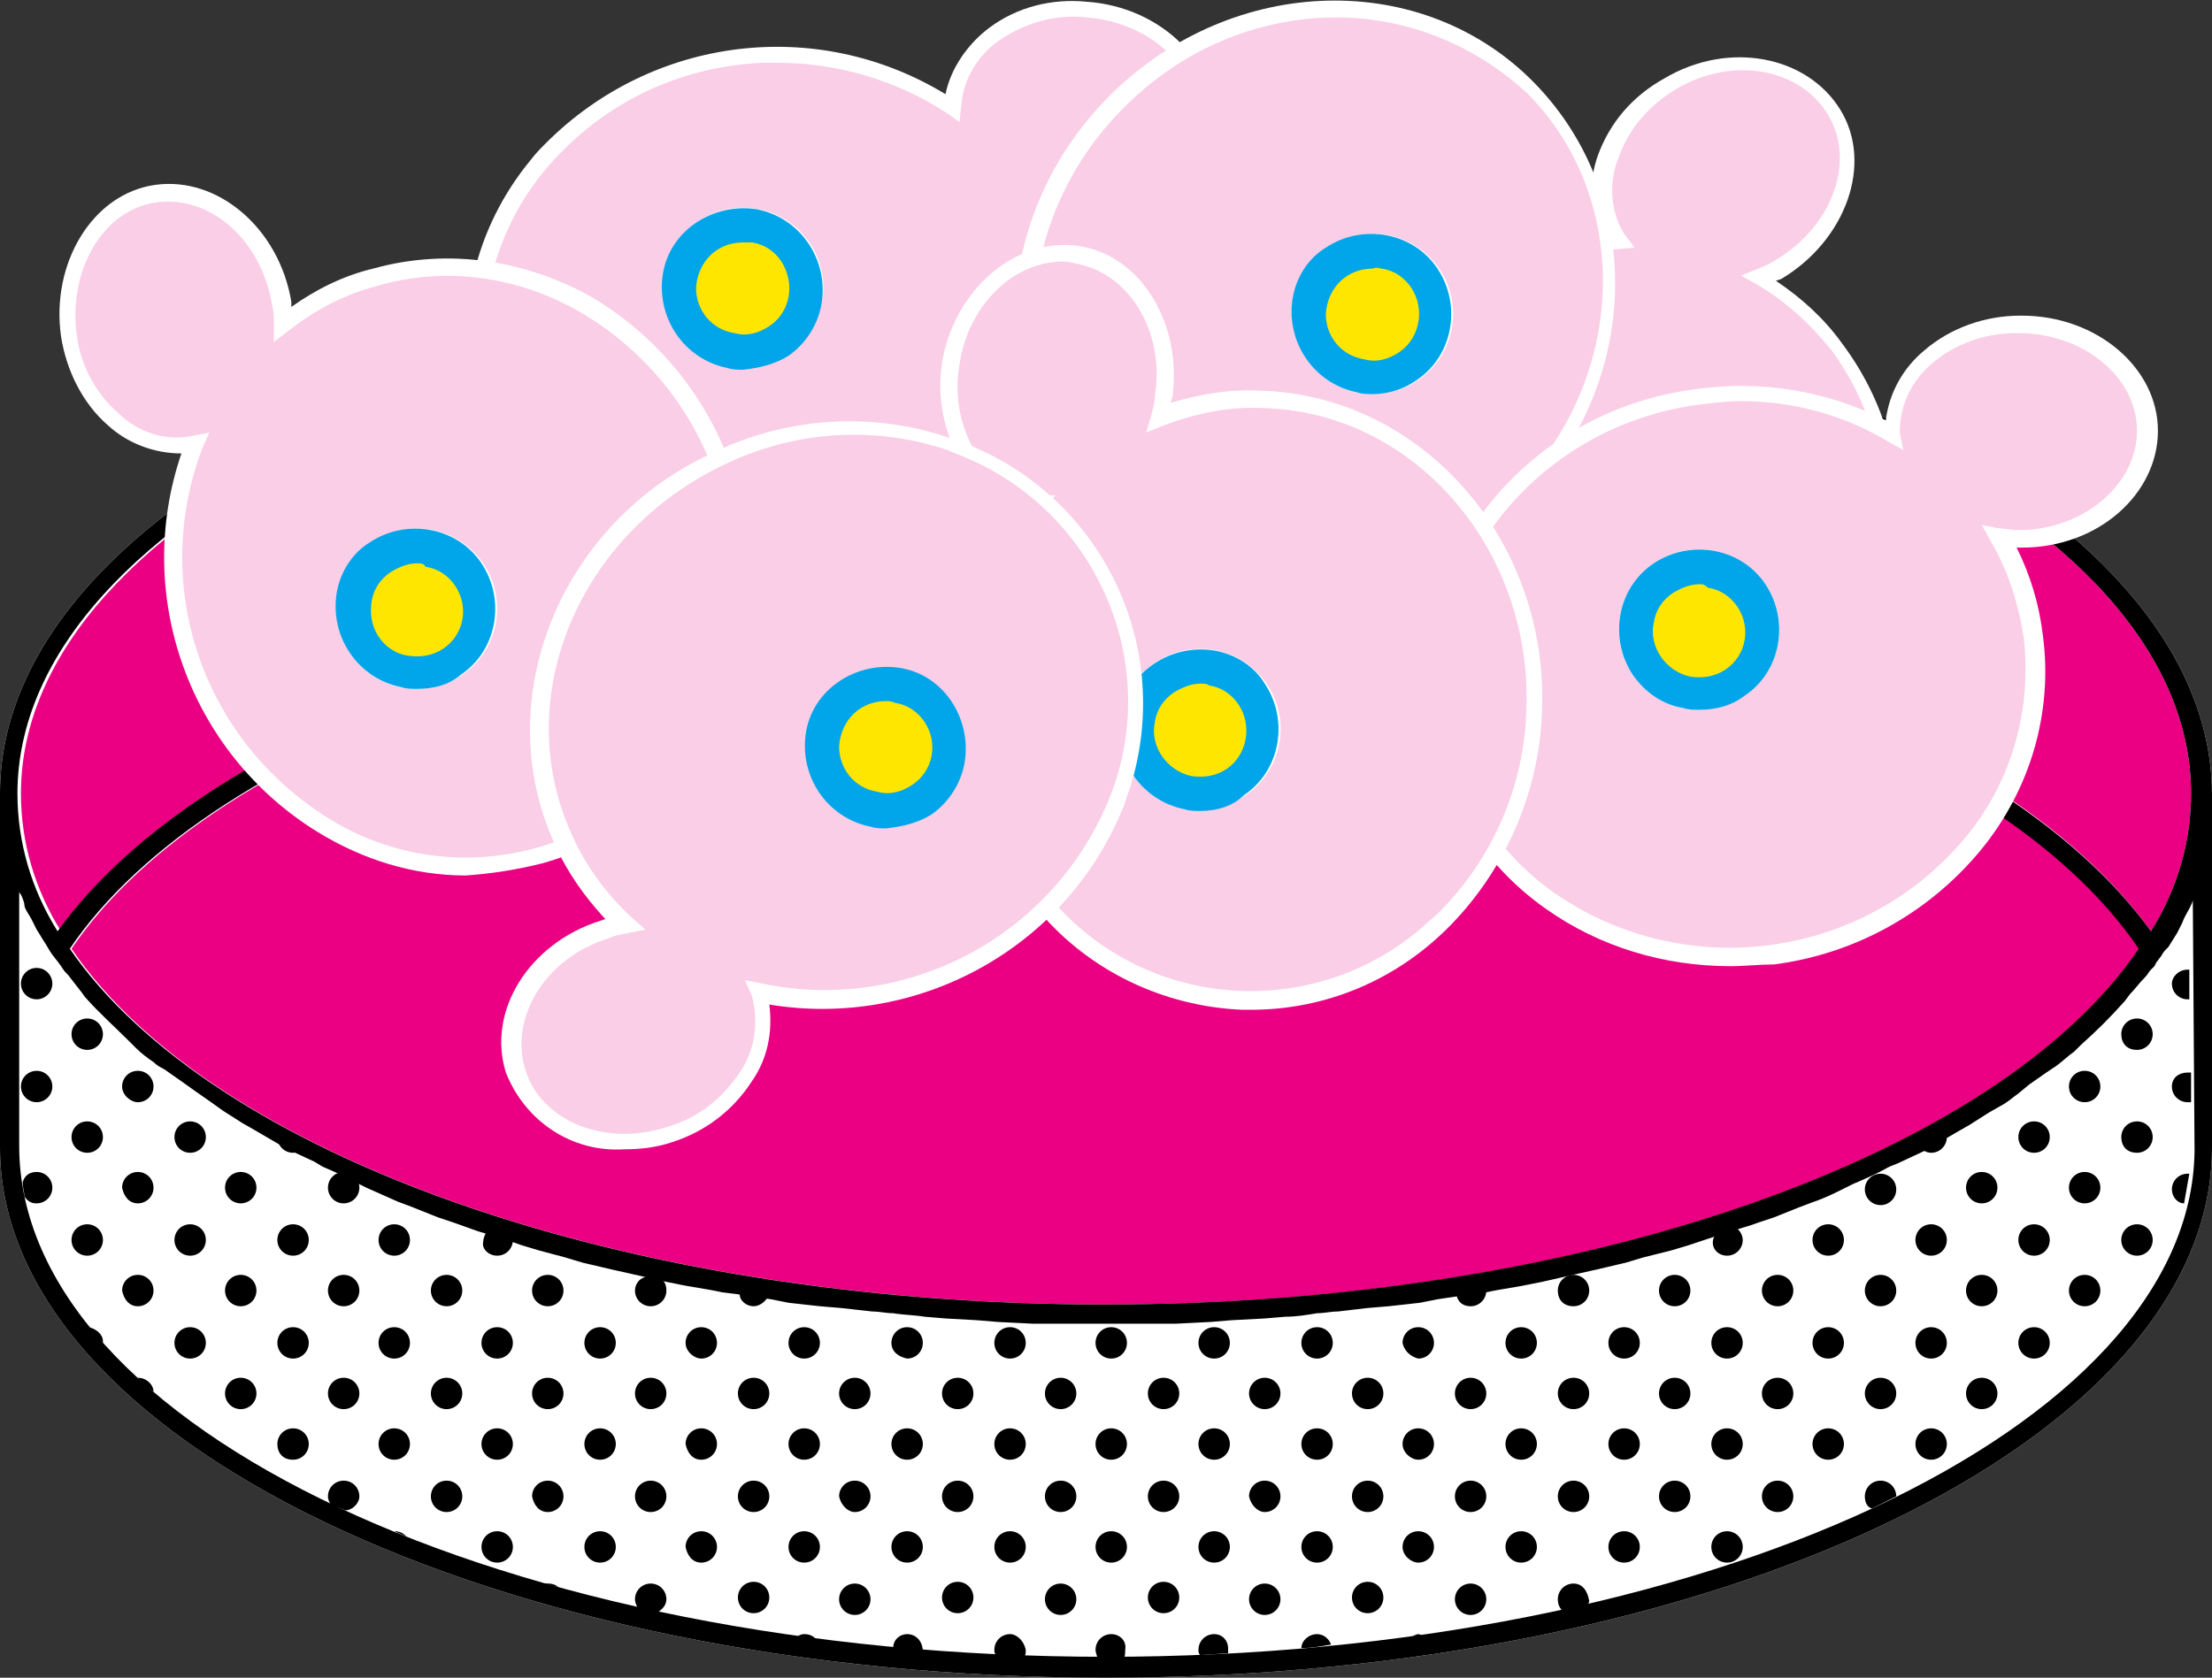 <?xml version="1.0" encoding="UTF-8"?>
<svg xmlns="http://www.w3.org/2000/svg" xmlns:xlink="http://www.w3.org/1999/xlink" id="Layer_1" x="0px" y="0px" viewBox="0 0 126.8 96.2" style="enable-background:new 0 0 126.8 96.2;" xml:space="preserve">
  <rect x="0" y="0" width="126.8" height="96.2" fill="#333333" stroke="none"/>
  <style type="text/css">	.st0{fill:#FFFFFF;}	.st1{fill:#EC0083;}	.st2{fill:#FACEE6;}	.st3{fill:#FFE600;}	.st4{fill:#00A6E9;}</style>
  <path class="st0" d="M63.4,15.1C28.5,15.1,0,28.7,0,45.5v20.3c0,16.7,28.4,30.4,63.4,30.4s63.4-13.6,63.4-30.4V45.5 C126.7,28.7,98.3,15.1,63.4,15.1z"></path>
  <path class="st1" d="M63.4,74.8c27.7,0,51.3-8.6,59.3-20.4C114.5,42.3,90.4,34,63.4,34S12.3,42.3,4.1,54.4 C12.1,66.2,35.6,74.8,63.4,74.8z"></path>
  <path class="st1" d="M63.4,16.2c-34.3,0-62.2,13.1-62.2,29.3c0,2.8,0.8,5.5,2.3,7.9c8.7-12.1,32.9-20.5,59.9-20.5 s51.2,8.3,59.9,20.5c1.5-2.4,2.3-5.1,2.3-7.9C125.6,29.3,97.7,16.2,63.4,16.2z"></path>
  <path d="M63.4,15.1C28.5,15.1,0,28.7,0,45.5v20.3c0,16.7,28.4,30.4,63.4,30.4s63.4-13.6,63.4-30.4V45.5 C126.7,28.7,98.3,15.1,63.4,15.1z M63.4,95C29.1,95,1.1,81.9,1.1,65.7V51.1c0,0.1,0.1,0.2,0.1,0.2s0.2,0.4,0.2,0.6s0.3,0.6,0.4,0.8 l0.3,0.6c0.2,0.3,0.3,0.5,0.5,0.8l0.3,0.5c0.2,0.3,0.4,0.5,0.6,0.8s0.2,0.3,0.4,0.5l0.7,0.9c0.1,0.1,0.2,0.3,0.3,0.4 c0.8,0.9,1.7,1.7,2.5,2.5l0.4,0.4c0.3,0.3,0.7,0.6,1,0.8c0.2,0.2,0.4,0.3,0.6,0.4l1,0.7l0.7,0.5l1,0.7l0.7,0.5l1.1,0.7l0.7,0.4 l1.2,0.7l0.7,0.4l1.5,0.7l0.5,0.3c0.7,0.3,1.4,0.6,2.1,1l0.4,0.2l1.8,0.8l0.8,0.3l1.5,0.6l0.9,0.3l1.4,0.5l1,0.3 c0.5,0.2,1,0.3,1.5,0.5l1,0.3l1.5,0.4l1,0.3l1.7,0.4L36,73l2.2,0.5l0.5,0.1c0.9,0.2,1.8,0.3,2.7,0.5l0.8,0.1l2,0.3l1,0.2l1.8,0.2 l1.2,0.1l1.8,0.2c0.4,0,0.8,0.1,1.2,0.1c0.6,0.1,1.2,0.1,1.8,0.2l1.2,0.1l1.8,0.1l1.2,0.1l2,0.1h1c1,0,2,0,3.1,0s2.1,0,3.1,0h1 l2-0.1l1.2-0.1l1.9-0.1l1.2-0.1c0.6,0,1.2-0.1,1.8-0.2c0.4,0,0.8-0.1,1.2-0.1l1.7-0.2l1.2-0.1l1.8-0.2l1-0.2l2-0.3l0.8-0.1 c0.9-0.2,1.8-0.3,2.7-0.5l0.5-0.1l2.2-0.5l0.9-0.2l1.7-0.4l1-0.3l1.6-0.4l1-0.3l1.5-0.5l1-0.3c0.5-0.2,1-0.3,1.5-0.5l0.9-0.3 l1.5-0.6l0.8-0.3c0.6-0.2,1.2-0.5,1.8-0.8l0.4-0.2c0.7-0.3,1.4-0.6,2.1-1l0.5-0.2l1.5-0.7l0.7-0.4l1.2-0.7l0.7-0.4l1.1-0.7l0.7-0.4 c0.4-0.2,0.7-0.5,1-0.7l0.6-0.5c0.3-0.2,0.7-0.5,1-0.7l0.6-0.4c0.4-0.3,0.7-0.6,1-0.8l0.4-0.4c0.9-0.8,1.7-1.6,2.5-2.5l0.3-0.4 c0.3-0.3,0.5-0.6,0.8-0.9s0.2-0.3,0.4-0.5l0.2-0.2l0,0l0.1-0.2l0.3-0.4c0.1-0.2,0.2-0.3,0.4-0.5l0.5-0.8l0.3-0.6 c0.1-0.3,0.3-0.6,0.4-0.8s0.2-0.4,0.2-0.5l0.1,14.4C125.6,81.9,97.7,95,63.4,95z M4,54.4C12.2,42.3,36.3,34,63.3,34 s51.1,8.3,59.3,20.4c-8,11.8-31.6,20.4-59.3,20.4S12.1,66.2,4,54.4z M123.3,53.4c-8.7-12.1-32.9-20.5-60-20.5S12,41.3,3.3,53.4 C1.8,51,1,48.3,1,45.5c0-16.1,27.9-29.3,62.3-29.3s62.3,13.1,62.3,29.3C125.6,48.3,124.8,51,123.3,53.4L123.3,53.4z"></path>
  <path d="M125.5,51.4L125.5,51.4z"></path>
  <path d="M124.5,62.3c0,0.5,0.4,0.9,0.9,0.9l0,0c0.1,0,0.1,0,0.2,0v-1.7h-0.2C124.9,61.5,124.5,61.8,124.5,62.3z"></path>
  <path d="M119.5,63.2c0.5,0,0.9-0.4,0.9-0.9s-0.4-0.9-0.9-0.9s-0.9,0.4-0.9,0.9S119,63.2,119.5,63.2L119.5,63.2z"></path>
  <path d="M116.6,66.1c0.5,0,0.9-0.4,0.9-0.9s-0.4-0.9-0.9-0.9s-0.9,0.4-0.9,0.9S116.1,66.1,116.6,66.1L116.6,66.1z"></path>
  <path d="M122.5,66.1c0.5,0,0.9-0.4,0.9-0.9s-0.4-0.9-0.9-0.9s-0.9,0.4-0.9,0.9S121.9,66.1,122.5,66.1 C122.4,66.1,122.4,66.1,122.5,66.1z"></path>
  <path d="M122.5,60.2c0.5,0,0.9-0.4,0.9-0.9s-0.4-0.9-0.9-0.9s-0.9,0.4-0.9,0.9S121.9,60.2,122.5,60.2 C122.4,60.2,122.4,60.2,122.5,60.2z"></path>
  <path d="M124.5,56.4c0,0.5,0.4,0.9,0.9,0.9l0,0h0.1v-1.7c-0.1,0-0.1,0-0.1,0C124.9,55.6,124.5,56,124.5,56.4z"></path>
  <path d="M119.5,74.9c0.5,0,0.9-0.4,0.9-0.9s-0.4-0.9-0.9-0.9s-0.9,0.4-0.9,0.9S119,74.9,119.5,74.9L119.5,74.9z"></path>
  <path d="M116.6,77.9c0.5,0,0.9-0.4,0.9-0.9s-0.4-0.9-0.9-0.9s-0.9,0.4-0.9,0.9S116.1,77.9,116.6,77.9z"></path>
  <path d="M116.6,72c0.5,0,0.9-0.4,0.9-0.9s-0.4-0.9-0.9-0.9s-0.9,0.4-0.9,0.9l0,0C115.7,71.6,116.1,72,116.6,72z"></path>
  <path d="M122.5,72c0.5,0,0.9-0.4,0.9-0.9s-0.4-0.9-0.9-0.9s-0.9,0.4-0.9,0.9l0,0C121.6,71.6,122,72,122.5,72L122.5,72z"></path>
  <path d="M124.5,68.2c0,0.4,0.3,0.8,0.7,0.8c0.1-0.6,0.2-1.1,0.3-1.7h-0.1C124.9,67.3,124.5,67.7,124.5,68.2z"></path>
  <path d="M119.5,69c0.5,0,0.9-0.4,0.9-0.9s-0.4-0.9-0.9-0.9s-0.9,0.4-0.9,0.9C118.6,68.6,119,69,119.5,69L119.5,69z"></path>
  <path d="M114.3,62.9l-0.4,0.2C114.1,63.1,114.2,63,114.3,62.9z"></path>
  <path d="M110.7,66.1c0.5,0,0.9-0.4,0.9-0.9l0,0c0-0.2-0.1-0.4-0.2-0.5l-1.5,0.9C110.1,65.9,110.4,66.1,110.7,66.1z"></path>
  <path d="M113.6,74.9c0.5,0,0.9-0.4,0.9-0.9s-0.4-0.9-0.9-0.9s-0.9,0.4-0.9,0.9S113.1,74.9,113.6,74.9L113.6,74.9z"></path>
  <circle cx="107.8" cy="74" r="0.9"></circle>
  <path d="M104.8,77.9c0.5,0,0.9-0.4,0.9-0.9s-0.4-0.9-0.9-0.9s-0.9,0.4-0.9,0.9S104.3,77.9,104.8,77.9L104.8,77.9z"></path>
  <path d="M110.7,77.9c0.5,0,0.9-0.4,0.9-0.9s-0.4-0.9-0.9-0.9s-0.9,0.4-0.9,0.9C109.8,77.5,110.2,77.9,110.7,77.9z"></path>
  <path d="M104.8,72c0.5,0,0.9-0.4,0.9-0.9s-0.4-0.9-0.9-0.9s-0.9,0.4-0.9,0.9l0,0C103.9,71.6,104.3,72,104.8,72L104.8,72z"></path>
  <path d="M110.7,72c0.5,0,0.9-0.4,0.9-0.9s-0.4-0.9-0.9-0.9s-0.9,0.4-0.9,0.9l0,0C109.8,71.6,110.2,72,110.7,72z"></path>
  <path d="M113.6,69c0.5,0,0.9-0.4,0.9-0.9s-0.4-0.9-0.9-0.9s-0.9,0.4-0.9,0.9C112.7,68.6,113.1,69,113.6,69L113.6,69z"></path>
  <circle cx="107.8" cy="68.2" r="0.9"></circle>
  <path d="M107.8,84.9c-0.5,0-0.9,0.4-0.9,0.9l0,0c0,0.3,0.1,0.6,0.4,0.7l1.4-0.7l0,0C108.7,85.3,108.3,84.9,107.8,84.9L107.8,84.9z"></path>
  <path d="M104.8,83.7c0.5,0,0.9-0.4,0.9-0.9s-0.4-0.9-0.9-0.9s-0.9,0.4-0.9,0.9S104.3,83.7,104.8,83.7L104.8,83.7z"></path>
  <path d="M110.7,83.7c0.5,0,0.9-0.4,0.9-0.9s-0.4-0.9-0.9-0.9s-0.9,0.4-0.9,0.9C109.8,83.3,110.2,83.7,110.7,83.7L110.7,83.7z"></path>
  <path d="M113.6,80.8c0.5,0,0.9-0.4,0.9-0.9s-0.4-0.9-0.9-0.9s-0.9,0.4-0.9,0.9S113.1,80.8,113.6,80.8z"></path>
  <circle cx="107.8" cy="79.9" r="0.9"></circle>
  <path d="M101.9,74.9c0.5,0,0.9-0.4,0.9-0.9s-0.4-0.9-0.9-0.9S101,73.5,101,74S101.4,74.9,101.9,74.9L101.9,74.9z"></path>
  <path d="M96,74.9c0.5,0,0.9-0.4,0.9-0.9s-0.4-0.9-0.9-0.9s-0.9,0.4-0.9,0.9S95.5,74.9,96,74.9L96,74.9z"></path>
  <path d="M93.1,77.9c0.5,0,0.9-0.4,0.9-0.9s-0.4-0.9-0.9-0.9s-0.9,0.4-0.9,0.9S92.6,77.9,93.1,77.9L93.1,77.9z"></path>
  <path d="M99,77.9c0.5,0,0.9-0.4,0.9-0.9s-0.4-0.9-0.9-0.9s-0.9,0.4-0.9,0.9S98.5,77.9,99,77.9L99,77.9z"></path>
  <path d="M99,72c0.5,0,0.9-0.4,0.9-0.9c0-0.3-0.2-0.6-0.4-0.7l-1.2,0.4c0,0.1-0.1,0.2-0.1,0.3C98.1,71.6,98.5,72,99,72L99,72z"></path>
  <path d="M101.9,86.7c0.5,0,0.9-0.4,0.9-0.9s-0.4-0.9-0.9-0.9s-0.9,0.4-0.9,0.9l0,0C101,86.3,101.4,86.7,101.9,86.7z"></path>
  <path d="M96,86.7c0.5,0,0.9-0.4,0.9-0.9s-0.4-0.9-0.9-0.9s-0.9,0.4-0.9,0.9l0,0C95.1,86.3,95.5,86.7,96,86.7z"></path>
  <path d="M93.1,89.6c0.5,0,0.9-0.4,0.9-0.9s-0.4-0.9-0.9-0.9s-0.9,0.4-0.9,0.9S92.6,89.6,93.1,89.6L93.1,89.6z"></path>
  <path d="M99,89.6c0.5,0,0.9-0.4,0.9-0.9s-0.4-0.9-0.9-0.9s-0.9,0.4-0.9,0.9S98.5,89.6,99,89.6C98.9,89.6,99,89.6,99,89.6z"></path>
  <path d="M93.1,83.7c0.5,0,0.9-0.4,0.9-0.9s-0.4-0.9-0.9-0.9s-0.9,0.4-0.9,0.9S92.6,83.7,93.1,83.7L93.1,83.7z"></path>
  <path d="M99,83.7c0.5,0,0.9-0.4,0.9-0.9s-0.4-0.9-0.9-0.9s-0.9,0.4-0.9,0.9S98.5,83.7,99,83.7C98.9,83.7,99,83.7,99,83.7z"></path>
  <path d="M101.9,80.8c0.5,0,0.9-0.4,0.9-0.9s-0.4-0.9-0.9-0.9s-0.9,0.4-0.9,0.9S101.4,80.8,101.9,80.8L101.9,80.8z"></path>
  <path d="M96,80.8c0.5,0,0.9-0.4,0.9-0.9S96.5,79,96,79s-0.9,0.4-0.9,0.9C95.1,80.4,95.5,80.8,96,80.8L96,80.8z"></path>
  <path d="M90.2,74.9c0.5,0,0.9-0.4,0.9-0.9s-0.4-0.9-0.9-0.9s-0.9,0.4-0.9,0.9C89.3,74.5,89.6,74.9,90.2,74.9 C90.1,74.9,90.1,74.9,90.2,74.9z"></path>
  <path d="M84.3,74.9c0.5,0,0.9-0.4,0.9-0.9l0,0l-1.7,0.3C83.6,74.7,83.9,74.9,84.3,74.9z"></path>
  <path d="M81.3,77.9c0.5,0,0.9-0.4,0.9-0.9s-0.4-0.9-0.9-0.9s-0.9,0.4-0.9,0.9C80.5,77.5,80.9,77.8,81.3,77.9z"></path>
  <path d="M87.2,77.9c0.5,0,0.9-0.4,0.9-0.9s-0.4-0.9-0.9-0.9s-0.9,0.4-0.9,0.9S86.7,77.9,87.2,77.9z"></path>
  <path d="M90.2,86.7c0.5,0,0.9-0.4,0.9-0.9s-0.4-0.9-0.9-0.9s-0.9,0.4-0.9,0.9l0,0C89.3,86.3,89.7,86.7,90.2,86.7L90.2,86.7z"></path>
  <path d="M84.3,86.7c0.5,0,0.9-0.4,0.9-0.9s-0.4-0.9-0.9-0.9s-0.9,0.4-0.9,0.9l0,0C83.4,86.3,83.8,86.7,84.3,86.7L84.3,86.7z"></path>
  <path d="M81.3,89.6c0.5,0,0.9-0.4,0.9-0.9s-0.4-0.9-0.9-0.9s-0.9,0.4-0.9,0.9S80.9,89.6,81.3,89.6L81.3,89.6z"></path>
  <path d="M87.2,89.6c0.5,0,0.9-0.4,0.9-0.9s-0.4-0.9-0.9-0.9s-0.9,0.4-0.9,0.9S86.7,89.6,87.2,89.6L87.2,89.6z"></path>
  <path d="M81.3,83.7c0.5,0,0.9-0.4,0.9-0.9s-0.4-0.9-0.9-0.9s-0.9,0.4-0.9,0.9S80.9,83.7,81.3,83.7L81.3,83.7z"></path>
  <path d="M87.2,83.7c0.5,0,0.9-0.4,0.9-0.9s-0.4-0.9-0.9-0.9s-0.9,0.4-0.9,0.9S86.7,83.7,87.2,83.7L87.2,83.7z"></path>
  <path d="M90.2,80.8c0.5,0,0.9-0.4,0.9-0.9S90.7,79,90.2,79s-0.9,0.4-0.9,0.9S89.7,80.8,90.2,80.8z"></path>
  <circle cx="84.3" cy="79.9" r="0.9"></circle>
  <path d="M80.9,93.9l0.7-0.1c-0.1,0-0.2-0.1-0.3-0.1C81.2,93.7,81,93.8,80.9,93.9z"></path>
  <path d="M90.2,90.8c-0.5,0-0.9,0.4-0.9,0.9l0,0c0,0.3,0.1,0.5,0.3,0.7l1.4-0.3c0-0.1,0.1-0.2,0.1-0.3C91,91.2,90.7,90.8,90.2,90.8 L90.2,90.8z"></path>
  <circle cx="84.3" cy="91.7" r="0.9"></circle>
  <path d="M69.6,77.9c0.5,0,0.9-0.4,0.9-0.9s-0.4-0.9-0.9-0.9s-0.9,0.4-0.9,0.9S69.1,77.9,69.6,77.9L69.6,77.9z"></path>
  <path d="M75.5,77.9c0.5,0,0.9-0.4,0.9-0.9s-0.4-0.9-0.9-0.9s-0.9,0.4-0.9,0.9S75,77.9,75.5,77.9L75.5,77.9z"></path>
  <path d="M78.4,86.7c0.5,0,0.9-0.4,0.9-0.9s-0.4-0.9-0.9-0.9s-0.9,0.4-0.9,0.9l0,0C77.5,86.3,77.9,86.7,78.4,86.7z"></path>
  <path d="M72.5,86.7c0.5,0,0.9-0.4,0.9-0.9s-0.4-0.9-0.9-0.9s-0.9,0.4-0.9,0.9l0,0C71.7,86.3,72.1,86.7,72.5,86.7z"></path>
  <path d="M69.6,89.6c0.5,0,0.9-0.4,0.9-0.9s-0.4-0.9-0.9-0.9s-0.9,0.4-0.9,0.9S69.1,89.6,69.6,89.6L69.6,89.6z"></path>
  <path d="M75.5,89.6c0.5,0,0.9-0.4,0.9-0.9s-0.4-0.9-0.9-0.9s-0.9,0.4-0.9,0.9S75,89.6,75.5,89.6z"></path>
  <path d="M69.6,83.7c0.5,0,0.9-0.4,0.9-0.9s-0.4-0.9-0.9-0.9s-0.9,0.4-0.9,0.9S69.1,83.7,69.6,83.7L69.6,83.7z"></path>
  <path d="M75.5,83.7c0.5,0,0.9-0.4,0.9-0.9s-0.4-0.9-0.9-0.9s-0.9,0.4-0.9,0.9S75,83.7,75.5,83.7L75.5,83.7z"></path>
  <path d="M78.4,80.8c0.5,0,0.9-0.4,0.9-0.9S78.9,79,78.4,79s-0.9,0.4-0.9,0.9S77.9,80.8,78.4,80.8L78.4,80.8z"></path>
  <circle cx="72.5" cy="79.9" r="0.9"></circle>
  <path d="M69.6,93.7c-0.5,0-0.9,0.4-0.9,0.9l0,0c0,0.1,0,0.2,0.1,0.3l1.6-0.1c0-0.1,0-0.2,0-0.3C70.4,94.1,70.1,93.7,69.6,93.7z"></path>
  <path d="M75.5,93.7c-0.5,0-0.9,0.4-0.9,0.8c0.6,0,1.1-0.1,1.7-0.2C76.2,94,75.9,93.7,75.5,93.7z"></path>
  <path d="M78.4,92.5c0.5,0,0.9-0.4,0.9-0.9s-0.4-0.9-0.9-0.9s-0.9,0.4-0.9,0.9S77.9,92.5,78.4,92.5z"></path>
  <circle cx="72.5" cy="91.7" r="0.9"></circle>
  <path d="M57.9,77.9c0.5,0,0.9-0.4,0.9-0.9s-0.4-0.9-0.9-0.9l0,0c-0.5,0-0.9,0.4-0.9,0.9S57.4,77.9,57.9,77.9z"></path>
  <path d="M63.7,77.9c0.5,0,0.9-0.4,0.9-0.9s-0.4-0.9-0.9-0.9s-0.9,0.4-0.9,0.9S63.2,77.9,63.7,77.9z"></path>
  <path d="M66.7,86.7c0.5,0,0.9-0.4,0.9-0.9s-0.4-0.9-0.9-0.9s-0.9,0.4-0.9,0.9l0,0C65.8,86.3,66.2,86.7,66.7,86.7z"></path>
  <path d="M60.8,86.7c0.5,0,0.9-0.4,0.9-0.9s-0.4-0.9-0.9-0.9s-0.9,0.4-0.9,0.9l0,0C59.9,86.3,60.3,86.7,60.8,86.7L60.8,86.7z"></path>
  <path d="M57.9,89.6c0.5,0,0.9-0.4,0.9-0.9s-0.4-0.9-0.9-0.9S57,88.2,57,88.7S57.4,89.6,57.9,89.6L57.9,89.6z"></path>
  <path d="M63.7,89.6c0.5,0,0.9-0.4,0.9-0.9s-0.4-0.9-0.9-0.9s-0.9,0.4-0.9,0.9S63.2,89.6,63.7,89.6L63.7,89.6z"></path>
  <path d="M57.9,83.7c0.5,0,0.9-0.4,0.9-0.9s-0.4-0.9-0.9-0.9S57,82.3,57,82.8S57.4,83.7,57.9,83.7L57.9,83.7z"></path>
  <path d="M63.7,83.7c0.5,0,0.9-0.4,0.9-0.9s-0.4-0.9-0.9-0.9s-0.9,0.4-0.9,0.9S63.2,83.7,63.7,83.7L63.7,83.7z"></path>
  <path d="M66.7,80.8c0.5,0,0.9-0.4,0.9-0.9S67.2,79,66.7,79s-0.9,0.4-0.9,0.9S66.2,80.8,66.7,80.8L66.7,80.8z"></path>
  <circle cx="60.8" cy="79.9" r="0.9"></circle>
  <path d="M57.9,93.7c-0.5,0-0.9,0.4-0.9,0.9l0,0c0,0.1,0,0.2,0.1,0.3c0.5,0,1.1,0,1.6,0.1c0.1-0.1,0.1-0.2,0.1-0.4 C58.7,94.1,58.3,93.7,57.9,93.7z"></path>
  <path d="M63.7,93.7c-0.5,0-0.9,0.4-0.9,0.9l0,0c0,0.2,0.1,0.3,0.1,0.5h1.5c0.1-0.1,0.1-0.3,0.1-0.5C64.6,94.1,64.2,93.7,63.7,93.7z"></path>
  <path d="M66.7,92.5c0.5,0,0.9-0.4,0.9-0.9s-0.4-0.9-0.9-0.9s-0.9,0.4-0.9,0.9C65.8,92.1,66.2,92.5,66.7,92.5z"></path>
  <circle cx="60.8" cy="91.7" r="0.9"></circle>
  <path d="M46.1,77.9c0.5,0,0.9-0.4,0.9-0.9s-0.4-0.9-0.9-0.9s-0.9,0.4-0.9,0.9S45.6,77.9,46.1,77.9L46.1,77.9z"></path>
  <path d="M52,77.9c0.5,0,0.9-0.4,0.9-0.9s-0.4-0.9-0.9-0.9s-0.9,0.4-0.9,0.9S51.5,77.8,52,77.9z"></path>
  <path d="M54.9,86.7c0.5,0,0.9-0.4,0.9-0.9s-0.4-0.9-0.9-0.9S54,85.3,54,85.8l0,0C54,86.3,54.4,86.7,54.9,86.7L54.9,86.7z"></path>
  <path d="M49,86.7c0.5,0,0.9-0.4,0.9-0.9s-0.4-0.9-0.9-0.9s-0.9,0.4-0.9,0.9l0,0C48.2,86.3,48.6,86.7,49,86.7z"></path>
  <path d="M46.1,89.6c0.5,0,0.9-0.4,0.9-0.9s-0.4-0.9-0.9-0.9s-0.9,0.4-0.9,0.9S45.6,89.6,46.1,89.6z"></path>
  <path d="M52,89.6c0.5,0,0.9-0.4,0.9-0.9s-0.4-0.9-0.9-0.9s-0.9,0.4-0.9,0.9S51.5,89.6,52,89.6L52,89.6z"></path>
  <path d="M46.1,83.7c0.5,0,0.9-0.4,0.9-0.9s-0.4-0.9-0.9-0.9s-0.9,0.4-0.9,0.9S45.6,83.7,46.1,83.7L46.1,83.7z"></path>
  <path d="M52,83.7c0.5,0,0.9-0.4,0.9-0.9s-0.4-0.9-0.9-0.9s-0.9,0.4-0.9,0.9S51.5,83.7,52,83.7L52,83.7z"></path>
  <path d="M54.9,80.8c0.5,0,0.9-0.4,0.9-0.9S55.4,79,54.9,79S54,79.4,54,79.9C54,80.4,54.4,80.8,54.9,80.8L54.9,80.8z"></path>
  <circle cx="49" cy="79.9" r="0.9"></circle>
  <path d="M46.1,93.7c-0.2,0-0.3,0.1-0.4,0.1l1.1,0.2C46.6,93.8,46.4,93.7,46.1,93.7z"></path>
  <path d="M52,93.7c-0.4,0-0.8,0.3-0.8,0.8c0.6,0.1,1.2,0.1,1.7,0.2l0,0C52.9,94.1,52.5,93.7,52,93.7L52,93.7z"></path>
  <path d="M54.9,92.5c0.5,0,0.9-0.4,0.9-0.9s-0.4-0.9-0.9-0.9S54,91.1,54,91.6S54.4,92.5,54.9,92.5L54.9,92.5z"></path>
  <circle cx="49" cy="91.7" r="0.9"></circle>
  <path d="M43.2,74.9c0.3,0,0.6-0.2,0.8-0.5l-1.6-0.2C42.4,74.6,42.8,74.9,43.2,74.9z"></path>
  <path d="M36.4,74c0,0.5,0.4,0.9,0.9,0.9s0.9-0.4,0.9-0.9c0-0.3-0.1-0.6-0.4-0.7l-0.6-0.1C36.7,73.2,36.4,73.6,36.4,74z"></path>
  <path d="M34.4,77.9c0.5,0,0.9-0.4,0.9-0.9s-0.4-0.9-0.9-0.9s-0.9,0.4-0.9,0.9S33.9,77.9,34.4,77.9z"></path>
  <path d="M40.2,77.9c0.5,0,0.9-0.4,0.9-0.9s-0.4-0.9-0.9-0.9s-0.9,0.4-0.9,0.9S39.8,77.9,40.2,77.9L40.2,77.9z"></path>
  <path d="M43.2,86.7c0.5,0,0.9-0.4,0.9-0.9s-0.4-0.9-0.9-0.9s-0.9,0.4-0.9,0.9l0,0C42.3,86.3,42.7,86.7,43.2,86.7z"></path>
  <path d="M37.3,86.7c0.5,0,0.9-0.4,0.9-0.9s-0.4-0.9-0.9-0.9s-0.9,0.4-0.9,0.9l0,0C36.4,86.3,36.8,86.7,37.3,86.7L37.3,86.7z"></path>
  <path d="M34.4,89.6c0.5,0,0.9-0.4,0.9-0.9s-0.4-0.9-0.9-0.9s-0.9,0.4-0.9,0.9S33.9,89.6,34.4,89.6L34.4,89.6z"></path>
  <path d="M40.2,89.6c0.5,0,0.9-0.4,0.9-0.9s-0.4-0.9-0.9-0.9s-0.9,0.4-0.9,0.9C39.4,89.2,39.7,89.6,40.2,89.6L40.2,89.6z"></path>
  <path d="M34.4,83.7c0.5,0,0.9-0.4,0.9-0.9s-0.4-0.9-0.9-0.9s-0.9,0.4-0.9,0.9S33.9,83.7,34.4,83.7L34.4,83.7z"></path>
  <path d="M40.2,83.7c0.5,0,0.9-0.4,0.9-0.9s-0.4-0.9-0.9-0.9s-0.9,0.4-0.9,0.9C39.4,83.3,39.7,83.7,40.2,83.7L40.2,83.7z"></path>
  <path d="M43.2,80.8c0.5,0,0.9-0.4,0.9-0.9S43.7,79,43.2,79s-0.9,0.4-0.9,0.9S42.7,80.8,43.2,80.8L43.2,80.8z"></path>
  <path d="M37.3,80.8c0.5,0,0.9-0.4,0.9-0.9S37.8,79,37.3,79s-0.9,0.4-0.9,0.9S36.8,80.8,37.3,80.8z"></path>
  <path d="M43.2,92.5c0.5,0,0.9-0.4,0.9-0.9s-0.4-0.9-0.9-0.9s-0.9,0.4-0.9,0.9S42.7,92.5,43.2,92.5z"></path>
  <path d="M38.2,91.7c0-0.5-0.4-0.9-0.9-0.9s-0.9,0.4-0.9,0.9c0,0.2,0.1,0.4,0.2,0.6l1,0.2C38,92.3,38.2,92,38.2,91.7z"></path>
  <path d="M31.4,74.9c0.5,0,0.9-0.4,0.9-0.9s-0.4-0.9-0.9-0.9s-0.9,0.4-0.9,0.9S30.9,74.9,31.4,74.9L31.4,74.9z"></path>
  <circle cx="25.6" cy="74" r="0.9"></circle>
  <path d="M22.6,77.9c0.5,0,0.9-0.4,0.9-0.9s-0.4-0.9-0.9-0.9s-0.9,0.4-0.9,0.9S22.1,77.9,22.6,77.9L22.6,77.9z"></path>
  <path d="M28.5,77.9c0.5,0,0.9-0.4,0.9-0.9s-0.4-0.9-0.9-0.9s-0.9,0.4-0.9,0.9S28,77.9,28.5,77.9z"></path>
  <path d="M22.6,72c0.5,0,0.9-0.4,0.9-0.9s-0.4-0.9-0.9-0.9s-0.9,0.4-0.9,0.9l0,0C21.7,71.6,22.1,72,22.6,72L22.6,72z"></path>
  <path d="M28.5,72c0.5,0,0.9-0.4,0.9-0.9l0,0c-0.5-0.2-1-0.3-1.5-0.5c-0.1,0.2-0.2,0.4-0.2,0.6C27.6,71.6,28,72,28.5,72z"></path>
  <path d="M31.4,86.7c0.5,0,0.9-0.4,0.9-0.9s-0.4-0.9-0.9-0.9s-0.9,0.4-0.9,0.9l0,0C30.6,86.3,30.9,86.7,31.4,86.7L31.4,86.7z"></path>
  <path d="M25.6,86.7c0.5,0,0.9-0.4,0.9-0.9s-0.4-0.9-0.9-0.9s-0.9,0.4-0.9,0.9l0,0C24.7,86.3,25.1,86.7,25.6,86.7L25.6,86.7z"></path>
  <path d="M22.6,87.8L22.6,87.8l0.7,0.3C23.1,87.9,22.9,87.8,22.6,87.8z"></path>
  <path d="M28.5,89.6c0.5,0,0.9-0.4,0.9-0.9s-0.4-0.9-0.9-0.9s-0.9,0.4-0.9,0.9S28,89.6,28.5,89.6L28.5,89.6z"></path>
  <path d="M22.6,83.7c0.5,0,0.9-0.4,0.9-0.9s-0.4-0.9-0.9-0.9s-0.9,0.4-0.9,0.9S22.1,83.7,22.6,83.7L22.6,83.7z"></path>
  <path d="M28.5,83.7c0.5,0,0.9-0.4,0.9-0.9s-0.4-0.9-0.9-0.9s-0.9,0.4-0.9,0.9S28,83.7,28.5,83.7L28.5,83.7z"></path>
  <path d="M31.4,80.8c0.5,0,0.9-0.4,0.9-0.9S31.9,79,31.4,79s-0.9,0.4-0.9,0.9S30.9,80.8,31.4,80.8z"></path>
  <circle cx="25.6" cy="79.9" r="0.9"></circle>
  <path d="M31.4,90.8c-0.1,0-0.2,0-0.3,0L32,91C31.9,90.9,31.7,90.8,31.4,90.8z"></path>
  <path d="M10.9,66.1c0.5,0,0.9-0.4,0.9-0.9s-0.4-0.9-0.9-0.9S10,64.7,10,65.2S10.4,66.1,10.9,66.1L10.9,66.1z"></path>
  <path d="M16.8,66.1c0.2,0,0.4-0.1,0.5-0.2c-0.5-0.3-0.9-0.5-1.4-0.8v0.1C15.9,65.7,16.3,66.1,16.8,66.1z"></path>
  <path d="M19.7,74.9c0.5,0,0.9-0.4,0.9-0.9s-0.4-0.9-0.9-0.9s-0.9,0.4-0.9,0.9S19.2,74.9,19.7,74.9L19.7,74.9z"></path>
  <path d="M13.8,74.9c0.5,0,0.9-0.4,0.9-0.9s-0.4-0.9-0.9-0.9s-0.9,0.4-0.9,0.9C12.9,74.5,13.3,74.9,13.8,74.9L13.8,74.9z"></path>
  <path d="M10.9,77.9c0.5,0,0.9-0.4,0.9-0.9s-0.4-0.9-0.9-0.9S10,76.5,10,77S10.4,77.9,10.9,77.9L10.9,77.9z"></path>
  <path d="M16.8,77.9c0.5,0,0.9-0.4,0.9-0.9s-0.4-0.9-0.9-0.9s-0.9,0.4-0.9,0.9S16.3,77.9,16.8,77.9L16.8,77.9z"></path>
  <path d="M10.9,72c0.5,0,0.9-0.4,0.9-0.9s-0.4-0.9-0.9-0.9S10,70.6,10,71.1l0,0C10,71.6,10.4,72,10.9,72L10.9,72z"></path>
  <path d="M16.8,72c0.5,0,0.9-0.4,0.9-0.9s-0.4-0.9-0.9-0.9s-0.9,0.4-0.9,0.9l0,0C15.9,71.6,16.3,72,16.8,72L16.8,72z"></path>
  <path d="M19.7,69c0.5,0,0.9-0.4,0.9-0.9s-0.4-0.9-0.9-0.9s-0.9,0.4-0.9,0.9S19.2,69,19.7,69L19.7,69z"></path>
  <path d="M13.8,69c0.5,0,0.9-0.4,0.9-0.9s-0.4-0.9-0.9-0.9s-0.9,0.4-0.9,0.9C12.9,68.6,13.3,69,13.8,69L13.8,69z"></path>
  <path d="M20.6,85.8c0-0.5-0.4-0.9-0.9-0.9s-0.9,0.4-0.9,0.9c0,0.2,0.1,0.4,0.2,0.5l0.8,0.3C20.2,86.6,20.6,86.2,20.6,85.8z"></path>
  <path d="M16.8,83.7c0.5,0,0.9-0.4,0.9-0.9s-0.4-0.9-0.9-0.9s-0.9,0.4-0.9,0.9C15.9,83.3,16.2,83.7,16.8,83.7 C16.7,83.7,16.7,83.7,16.8,83.7z"></path>
  <path d="M19.7,80.8c0.5,0,0.9-0.4,0.9-0.9S20.2,79,19.7,79s-0.9,0.4-0.9,0.9S19.2,80.8,19.7,80.8L19.7,80.8z"></path>
  <path d="M13.8,80.8c0.5,0,0.9-0.4,0.9-0.9S14.3,79,13.8,79s-0.9,0.4-0.9,0.9C12.9,80.4,13.3,80.8,13.8,80.8L13.8,80.8z"></path>
  <path d="M7.9,63.2c0.5,0,0.9-0.4,0.9-0.9s-0.4-0.9-0.9-0.9S7,61.8,7,62.3S7.5,63.2,7.9,63.2L7.9,63.2z"></path>
  <circle cx="2.1" cy="62.3" r="0.9"></circle>
  <path d="M5,66.1c0.5,0,0.9-0.4,0.9-0.9S5.5,64.3,5,64.3s-0.9,0.4-0.9,0.9S4.5,66.1,5,66.1L5,66.1z"></path>
  <path d="M5,60.2c0.5,0,0.9-0.4,0.9-0.9S5.5,58.4,5,58.4s-0.9,0.4-0.9,0.9S4.5,60.2,5,60.2L5,60.2z"></path>
  <circle cx="2.1" cy="56.4" r="0.9"></circle>
  <path d="M7.9,74.9c0.5,0,0.9-0.4,0.9-0.9s-0.4-0.9-0.9-0.9S7,73.5,7,74C7.1,74.5,7.4,74.9,7.9,74.9L7.9,74.9z"></path>
  <path d="M5.1,76.1c0.2,0.3,0.5,0.6,0.8,0.9c0,0,0,0,0-0.1C5.9,76.5,5.5,76.2,5.1,76.1z"></path>
  <path d="M5,72c0.5,0,0.9-0.4,0.9-0.9S5.5,70.2,5,70.2s-0.9,0.4-0.9,0.9l0,0C4.1,71.6,4.5,72,5,72z"></path>
  <path d="M7.9,69c0.5,0,0.9-0.4,0.9-0.9s-0.4-0.9-0.9-0.9S7,67.6,7,68.1C7.1,68.6,7.4,69,7.9,69L7.9,69z"></path>
  <path d="M2.1,69C2.6,69,3,68.6,3,68.1s-0.4-0.9-0.9-0.9c-0.4,0-0.7,0.2-0.8,0.6c0,0.3,0.1,0.6,0.1,0.8C1.6,68.9,1.8,69,2.1,69z"></path>
  <path d="M7.9,79L7.9,79c0.2,0.3,0.6,0.6,0.9,0.8C8.8,79.4,8.4,79,7.9,79L7.9,79z"></path>
  <path class="st2" d="M61.7,18.5c-0.1-2-0.6-4-1.4-5.8c0.4,0.1,0.8,0.1,1.2,0.2c4,0.3,7.5-2.2,7.7-5.6s-2.8-6.4-6.8-6.7 s-7.5,2.2-7.7,5.6l0,0C51.5,4,47.6,3,43.8,3.2c-9.5,0.5-16.9,8.1-16.4,17c0.4,8.9,8.5,15.8,18,15.3S62.1,27.4,61.7,18.5z"></path>
  <path class="st0" d="M44.3,35.9c-4.3,0-8.5-1.5-11.8-4.2C25.7,26,24.8,16,30.4,9.2c0.3-0.4,0.6-0.7,0.9-1c6.1-6.1,15.5-7.3,22.9-2.8 c0.3-1.5,1.3-2.9,2.5-3.8c1.6-1.2,3.6-1.7,5.6-1.5c4.3,0.3,7.6,3.6,7.3,7.2s-4,6.4-8.3,6.1H61c0.7,1.6,1,3.4,1.1,5.1l0,0 c0.2,4.5-1.5,8.8-4.6,12c-3.2,3.3-7.6,5.3-12.3,5.5L44.3,35.9z M44.6,3.6h-0.9c-4.4,0.2-8.5,2-11.6,5.2c-5.8,5.9-5.8,15.4,0.1,21.2 c0.3,0.3,0.6,0.6,1,0.9c7,5.8,17.3,5.3,23.7-1.2c3-3,4.5-7.1,4.3-11.3l0,0c-0.1-1.9-0.6-3.8-1.4-5.6l-0.4-0.9l1,0.2 c0.4,0.1,0.7,0.1,1.1,0.2c3.7,0.3,7-2,7.2-5.1c0.2-3.1-2.6-5.9-6.4-6.2c-1.8-0.2-3.5,0.3-5,1.3c-1.3,0.9-2.1,2.3-2.2,3.8L55,7 l-0.7-0.5C51.4,4.6,48,3.6,44.6,3.6L44.6,3.6z"></path>
  <circle class="st0" cx="42.6" cy="16.5" r="4.6"></circle>
  <path class="st2" d="M105.3,19.9c-1.2-1.6-2.7-2.9-4.5-3.9c0.4-0.1,0.7-0.3,1.1-0.5c3.5-2,4.9-6.1,3.2-9s-5.9-3.7-9.4-1.6 s-4.9,6.1-3.2,9l0,0c-3.9,0-7.6,1.4-10.7,3.7c-7.6,5.8-9.3,16.2-3.9,23.3s15.9,8.2,23.5,2.4S110.7,27,105.3,19.9z"></path>
  <path class="st0" d="M90.6,47.5c-0.6,0-1.2,0-1.8-0.1c-4.5-0.4-8.6-2.7-11.3-6.2c-5.6-7.3-3.8-18.1,4-24c2.9-2.3,6.5-3.6,10.2-3.8 c-0.6-1.5-0.6-3.1-0.1-4.5c0.7-1.9,2-3.4,3.8-4.4c3.7-2.2,8.2-1.3,10.1,1.8s0.3,7.5-3.4,9.7l-0.3,0.1c1.5,1,2.8,2.2,3.8,3.6l0,0 c2.7,3.6,3.8,8.1,3,12.5C107.1,40.9,99.5,47.4,90.6,47.5z M92.5,14.3c-3.8,0-7.4,1.3-10.4,3.6c-7.4,5.6-9.1,15.7-3.8,22.6 c2.6,3.3,6.4,5.5,10.6,5.8c9.1,0.8,17.2-5.4,18.9-14.4c0.7-4.1-0.3-8.4-2.8-11.8l0,0c-1.2-1.5-2.6-2.8-4.3-3.8l-0.9-0.5l1-0.4 c0.3-0.1,0.7-0.3,1-0.5c3.2-1.9,4.6-5.6,3-8.3s-5.5-3.4-8.7-1.5C94.6,6,93.4,7.3,92.8,9c-0.6,1.4-0.5,3.1,0.3,4.4l0.6,0.8L92.5,14.3 z"></path>
  <circle class="st0" cx="88.5" cy="29.2" r="4.6"></circle>
  <path class="st2" d="M63.2,29.4c1.4,1.4,3.1,2.6,4.9,3.3c-0.3,0.2-0.7,0.4-1,0.7c-3.2,2.5-4.1,6.7-2,9.3s6.4,2.9,9.5,0.4 s4.1-6.6,2-9.3l0,0c3.8-0.5,7.4-2.3,10.2-5.1C93.6,22,94,11.4,87.7,5.1s-16.9-6-23.6,0.6S56.9,23,63.2,29.4z"></path>
  <path class="st0" d="M69.8,45.3c-2,0.1-3.8-0.8-5.1-2.3c-2.2-2.9-1.3-7.4,2.1-10l0.2-0.2c-1.6-0.8-3-1.8-4.2-3.1 c-6.5-6.5-6.1-17.4,0.9-24.3c7-6.9,17.9-7.2,24.3-0.6s6.1,17.4-0.9,24.3c-2.6,2.6-6,4.4-9.6,5.1c0.8,1.4,1,3,0.6,4.5 c-0.4,1.9-1.6,3.7-3.2,4.9C73.5,44.7,71.7,45.3,69.8,45.3z M76.6,1C72,1,67.7,2.9,64.5,6.1c-6.6,6.5-7,16.8-0.9,22.9l0,0 c1.4,1.4,3,2.5,4.8,3.2l1,0.4l-0.9,0.5c-0.3,0.2-0.6,0.4-0.9,0.6c-3,2.3-3.8,6.2-1.9,8.7s5.9,2.6,8.9,0.3c1.4-1.1,2.4-2.6,2.8-4.3 c0.4-1.5,0.1-3.1-0.9-4.3l-0.8-0.7l1.1-0.2c3.7-0.5,7.2-2.2,9.9-4.9c6.6-6.5,6.9-16.8,0.9-22.9C84.6,2.6,80.7,1,76.6,1z"></path>
  <circle class="st0" cx="78.7" cy="18" r="4.6"></circle>
  <path class="st2" d="M116.6,36.4c-0.3-2-0.9-3.9-1.9-5.6c0.4,0,0.8,0.1,1.2,0.1c4,0,7.3-2.8,7.2-6.2s-3.3-6.1-7.4-6.1 s-7.3,2.8-7.2,6.2l0,0c-3.4-1.9-7.3-2.6-11.1-2.1c-9.4,1.2-16.1,9.4-15,18.3s9.8,15,19.2,13.8S117.8,45.3,116.6,36.4z"></path>
  <path class="st0" d="M99.2,55.4c-3.8,0-7.5-1.1-10.6-3.3c-3.7-2.6-6.1-6.6-6.7-11c-1.2-9.1,5.7-17.6,15.4-18.8 c3.7-0.5,7.4,0.1,10.8,1.8c0.2-1.6,1-3,2.2-4c1.5-1.3,3.5-2,5.5-2h0.1c4.3,0,7.8,3,7.8,6.6s-3.4,6.7-7.8,6.7h-0.3 c0.8,1.6,1.3,3.3,1.5,5c0.6,4.4-0.7,8.9-3.6,12.4c-3,3.6-7.2,5.9-11.8,6.5C100.9,55.3,100,55.4,99.2,55.4z M99.8,23 c-0.8,0-1.6,0.1-2.4,0.2c-9.1,1.2-15.7,9.2-14.6,17.7c0.6,4.2,2.9,7.9,6.3,10.3c7.5,5.2,17.7,3.8,23.5-3.1c2.7-3.2,3.9-7.4,3.4-11.6 l0,0c-0.3-1.9-0.9-3.8-1.9-5.5l-0.5-0.9l1,0.2c0.4,0,0.7,0.1,1.1,0.1c3.7,0,6.8-2.6,6.8-5.7s-3.1-5.6-6.8-5.6h-0.1 c-1.8,0-3.5,0.6-4.8,1.7c-1.2,1-1.9,2.4-1.9,4l0.2,1l-0.9-0.5C105.7,23.8,102.8,23,99.8,23z"></path>
  <circle class="st0" cx="97.4" cy="36.1" r="4.6"></circle>
  <path class="st2" d="M72.3,22.9c-2-0.1-4,0.3-5.9,1c0.1-0.4,0.2-0.8,0.3-1.2c0.6-4-1.6-7.6-5-8.2s-6.6,2.3-7.2,6.3s1.6,7.6,5,8.2 l0,0c-2.4,3-3.8,6.8-3.8,10.7c-0.3,9.5,6.7,17.5,15.6,17.7S87.7,50.2,88,40.7S81.2,23.2,72.3,22.9z"></path>
  <path class="st0" d="M71.7,57.9h-0.5c-4.5-0.2-8.7-2.2-11.6-5.6c-5.6-6.5-6-16-1-23c-1.5-0.5-2.8-1.5-3.5-2.8 c-1-1.7-1.4-3.7-1.1-5.7c0.7-4.2,4.2-7.2,7.8-6.7s6,4.5,5.4,8.7l-0.1,0.3c1.7-0.5,3.4-0.8,5.2-0.7l0,0c9.2,0.3,16.4,8.5,16.1,18.2 c-0.1,4.6-2,9.1-5.2,12.4C80.1,56.2,76,57.9,71.7,57.9z M60.9,15c-2.8,0-5.4,2.5-5.9,5.9c-0.3,1.7,0,3.5,0.9,5 c0.8,1.4,2.1,2.3,3.6,2.5h1l-0.7,0.8c-5.2,6.6-5,16,0.5,22.4c5.4,6.3,14.9,7,21.2,1.6c0.3-0.3,0.7-0.6,1-0.9c3.1-3.1,4.9-7.3,5-11.7 c0.3-9.2-6.5-17-15.1-17.2c-1.9-0.1-3.9,0.3-5.7,1l-1,0.4l0.3-1c0.1-0.4,0.2-0.7,0.2-1.1c0.6-3.7-1.5-7.1-4.6-7.6 C61.3,15,61.1,15,60.9,15L60.9,15z"></path>
  <ellipse transform="matrix(3.327783e-02 -0.999 0.999 3.327783e-02 24.765 109.14)" class="st0" cx="68.8" cy="41.8" rx="4.6" ry="4.6"></ellipse>
  <path class="st2" d="M21.5,15.9c-1.9,0.5-3.7,1.5-5.3,2.7c0-0.4,0-0.8-0.1-1.2c-0.6-4-3.8-6.8-7.2-6.3s-5.6,4.2-5,8.1 c0.6,4,3.8,6.8,7.2,6.3l0,0c-1.4,3.6-1.5,7.6-0.5,11.3C13.2,46,22.2,51.5,30.8,49s13.5-11.8,10.9-21S30.1,13.5,21.5,15.9z"></path>
  <path class="st0" d="M26.7,50.2c-3,0-5.9-0.9-8.5-2.5C10.9,43.2,7.6,34.2,10.4,26c-1.6,0-3.1-0.6-4.2-1.6c-1.5-1.3-2.4-3.2-2.7-5.1 c-0.6-4.2,1.8-8.2,5.4-8.7s7.1,2.5,7.8,6.7c0,0.1,0,0.2,0,0.3c1.4-1,3-1.8,4.7-2.2l0.1,0.5l-0.1-0.5c4.3-1.2,8.9-0.5,12.8,1.8 c8.2,5.1,11.1,15.5,6.8,24.1c-2,4-5.6,7-9.9,8.2C29.5,49.9,28.1,50.1,26.7,50.2z M12,24.8l-0.4,0.9c-3,7.9,0,16.7,7.2,21.2 c7,4.4,16.3,2.2,20.7-4.8c0.2-0.4,0.4-0.8,0.6-1.2c4.1-8.1,1.3-18-6.5-22.8c-3.6-2.2-7.9-2.9-12-1.7l0,0c-1.9,0.5-3.6,1.4-5.1,2.6 l-0.8,0.6v-1c0-0.4,0-0.7-0.1-1.1c-0.6-3.7-3.5-6.3-6.6-5.9s-5.1,3.9-4.6,7.6c0.2,1.7,1.1,3.4,2.4,4.5c1.1,1.1,2.7,1.6,4.2,1.3 L12,24.8z"></path>
  <circle class="st0" cx="23.9" cy="34.9" r="4.6"></circle>
  <path class="st3" d="M25.9,37.9c-1.7,1.1-3.9,0.7-5-1s-0.7-3.9,1-5c1.7-1.1,3.9-0.7,5,1l0,0C28,34.6,27.6,36.8,25.9,37.9z"></path>
  <path class="st4" d="M23.9,39.5c-0.3,0-0.6,0-0.9-0.1c-2.5-0.5-4.1-2.9-3.7-5.4c0.2-1.2,0.9-2.3,1.9-2.9c2.1-1.4,5-0.9,6.4,1.2 c1.4,2.1,0.9,5-1.2,6.4l0,0C25.7,39.3,24.8,39.5,23.9,39.5z M23.9,32.3c-0.5,0-1,0.2-1.5,0.5c-0.6,0.4-1,1-1.1,1.7s0,1.4,0.4,2 s1,1,1.7,1.1s1.4,0,2-0.4l0,0c1.2-0.8,1.5-2.4,0.7-3.6l0,0c-0.4-0.6-1-1-1.7-1.1C24.3,32.3,24.1,32.3,23.9,32.3L23.9,32.3z"></path>
  <path class="st3" d="M44.6,19.5c-1.7,1.1-3.9,0.7-5-1s-0.7-3.9,1-5s3.9-0.7,5,1l0,0C46.7,16.2,46.2,18.4,44.6,19.5z"></path>
  <path class="st4" d="M42.6,21.2c-0.3,0-0.6,0-0.9-0.1c-2.5-0.5-4.1-2.9-3.7-5.4s2.9-4.1,5.4-3.7c2.5,0.5,4.1,2.9,3.7,5.4 c-0.2,1.2-0.9,2.3-1.9,3l0,0C44.4,20.9,43.5,21.1,42.6,21.2z M42.6,13.9c-1.5,0-2.6,1.1-2.7,2.6c0,1.3,0.9,2.4,2.2,2.6 c0.7,0.2,1.4,0,2-0.4l0,0c1.2-0.8,1.5-2.4,0.7-3.7c-0.4-0.6-1-1-1.7-1.1C42.9,13.9,42.8,13.9,42.6,13.9z"></path>
  <path class="st3" d="M70.9,44.8c-1.7,1.1-3.9,0.7-5-1s-0.7-3.9,1-5s3.9-0.7,5,1l0,0C73,41.5,72.5,43.7,70.9,44.8z"></path>
  <path class="st4" d="M68.8,46.5c-0.3,0-0.6,0-0.9-0.1c-2.5-0.5-4.1-2.9-3.7-5.4c0.5-2.5,2.9-4.1,5.4-3.7c1.2,0.2,2.3,0.9,2.9,1.9 c1.4,2.1,0.9,5-1.2,6.4l0,0C70.7,46.2,69.8,46.5,68.8,46.5z M68.8,39.2c-0.5,0-1,0.2-1.5,0.5c-0.6,0.4-1,1-1.1,1.7 c-0.3,1.4,0.7,2.8,2.1,3.1c0.7,0.1,1.4,0,2-0.4l0,0c1.2-0.8,1.5-2.5,0.7-3.7c-0.4-0.6-1-1-1.7-1.1C69.2,39.2,69,39.2,68.8,39.2 L68.8,39.2z"></path>
  <path class="st3" d="M80.7,21c-1.7,1.1-3.9,0.7-5-1s-0.7-3.9,1-5s3.9-0.7,5,1l0,0C82.8,17.6,82.4,19.9,80.7,21z"></path>
  <path class="st4" d="M78.7,22.6c-0.3,0-0.6,0-0.9-0.1c-2.5-0.5-4.1-2.9-3.7-5.4c0.2-1.2,0.9-2.3,1.9-2.9c2.1-1.4,5-0.9,6.4,1.2 s0.9,5-1.2,6.4l0,0C80.5,22.3,79.6,22.6,78.7,22.6z M78.7,15.4c-1.5,0-2.6,1.1-2.7,2.6c0,1.3,0.9,2.4,2.2,2.6c0.7,0.2,1.4,0,2-0.4 l0,0c1.2-0.8,1.5-2.5,0.7-3.7c-0.4-0.6-1-1-1.7-1.1C79.1,15.4,78.9,15.3,78.7,15.4L78.7,15.4z"></path>
  <path class="st3" d="M99.4,39.1c-1.7,1.1-3.9,0.7-5-1s-0.7-3.9,1-5c1.7-1.1,3.9-0.7,5,1l0,0C101.5,35.8,101.1,38,99.4,39.1z"></path>
  <path class="st4" d="M97.4,40.7c-0.3,0-0.6,0-0.9-0.1c-1.2-0.2-2.2-0.9-2.9-1.9c-1.4-2.1-0.9-5,1.2-6.4c2.1-1.4,5-0.9,6.4,1.2 c1.4,2.1,0.9,5-1.2,6.4l0,0l0,0C99.2,40.5,98.3,40.7,97.4,40.7z M97.4,33.5c-0.5,0-1,0.2-1.5,0.5c-0.6,0.4-1,1-1.1,1.7 c-0.3,1.4,0.7,2.8,2.1,3.1c0.7,0.1,1.4,0,2-0.4l0,0c1.2-0.8,1.5-2.4,0.7-3.6c-0.4-0.6-1-1-1.7-1.1C97.7,33.5,97.6,33.5,97.4,33.5 L97.4,33.5z"></path>
  <path class="st2" d="M32.3,48.2c0.8,1.8,2,3.5,3.5,4.8c-0.4,0.1-0.8,0.2-1.2,0.3c-3.8,1.2-6.1,4.8-5.1,8.1s5,4.9,8.8,3.7 s6.1-4.8,5.1-8.1l0,0c3.8,0.8,7.7,0.4,11.3-1.3c8.7-4,12.7-13.8,8.9-21.9s-13.8-11.5-22.4-7.5S28.6,40.1,32.3,48.2z"></path>
  <path class="st0" d="M35.8,65.9c-3,0.2-5.7-1.6-6.8-4.4c-1.1-3.5,1.3-7.4,5.4-8.7l0.3-0.1c-1.2-1.3-2.2-2.7-2.9-4.3l0,0 C28,40.1,32.1,29.9,41,25.9c4.2-2,9-2.3,13.4-0.8c8.4,2.7,13,11.6,10.4,20c-0.2,0.5-0.3,1-0.5,1.4C61,54.4,52.6,59,44.1,57.6 c0.2,1.6-0.1,3.1-1,4.4c-1.1,1.7-2.7,2.9-4.6,3.5C37.6,65.8,36.7,65.9,35.8,65.9z M32.8,47.9c0.8,1.8,2,3.4,3.4,4.7l0.8,0.7l-1,0.2 c-0.4,0.1-0.7,0.1-1.1,0.3c-3.6,1.1-5.7,4.5-4.8,7.5s4.6,4.5,8.2,3.3c1.7-0.5,3.1-1.6,4.1-3.1c0.9-1.3,1.1-2.9,0.7-4.4l-0.4-0.9 l1,0.2c8.2,1.7,16.5-2.6,19.8-10.4c3.2-7.6-0.4-16.4-8-19.7c-0.4-0.2-0.8-0.3-1.2-0.5c-4.2-1.4-8.7-1.1-12.7,0.8 C33.1,30.6,29.2,40.1,32.8,47.9L32.8,47.9z"></path>
  <path class="st3" d="M52.8,45.8c-1.7,1.1-3.9,0.7-5-1s-0.7-3.9,1-5s3.9-0.7,5,1l0,0C54.9,42.5,54.4,44.7,52.8,45.8z"></path>
  <path class="st4" d="M50.8,47.5c-0.3,0-0.6,0-0.9-0.1c-2.5-0.5-4.1-2.9-3.7-5.4s2.9-4.1,5.4-3.7s4.1,2.9,3.7,5.4 c-0.2,1.2-0.9,2.3-1.9,3l0,0C52.6,47.2,51.7,47.4,50.8,47.5z M50.8,40.2c-1.5,0-2.6,1.1-2.7,2.6c0,1.3,0.9,2.4,2.2,2.6 c0.7,0.2,1.4,0,2-0.4l0,0c1.2-0.8,1.5-2.4,0.7-3.6l0,0c-0.4-0.6-1-1-1.7-1.1C51.1,40.2,50.9,40.2,50.8,40.2L50.8,40.2z"></path>
</svg>
